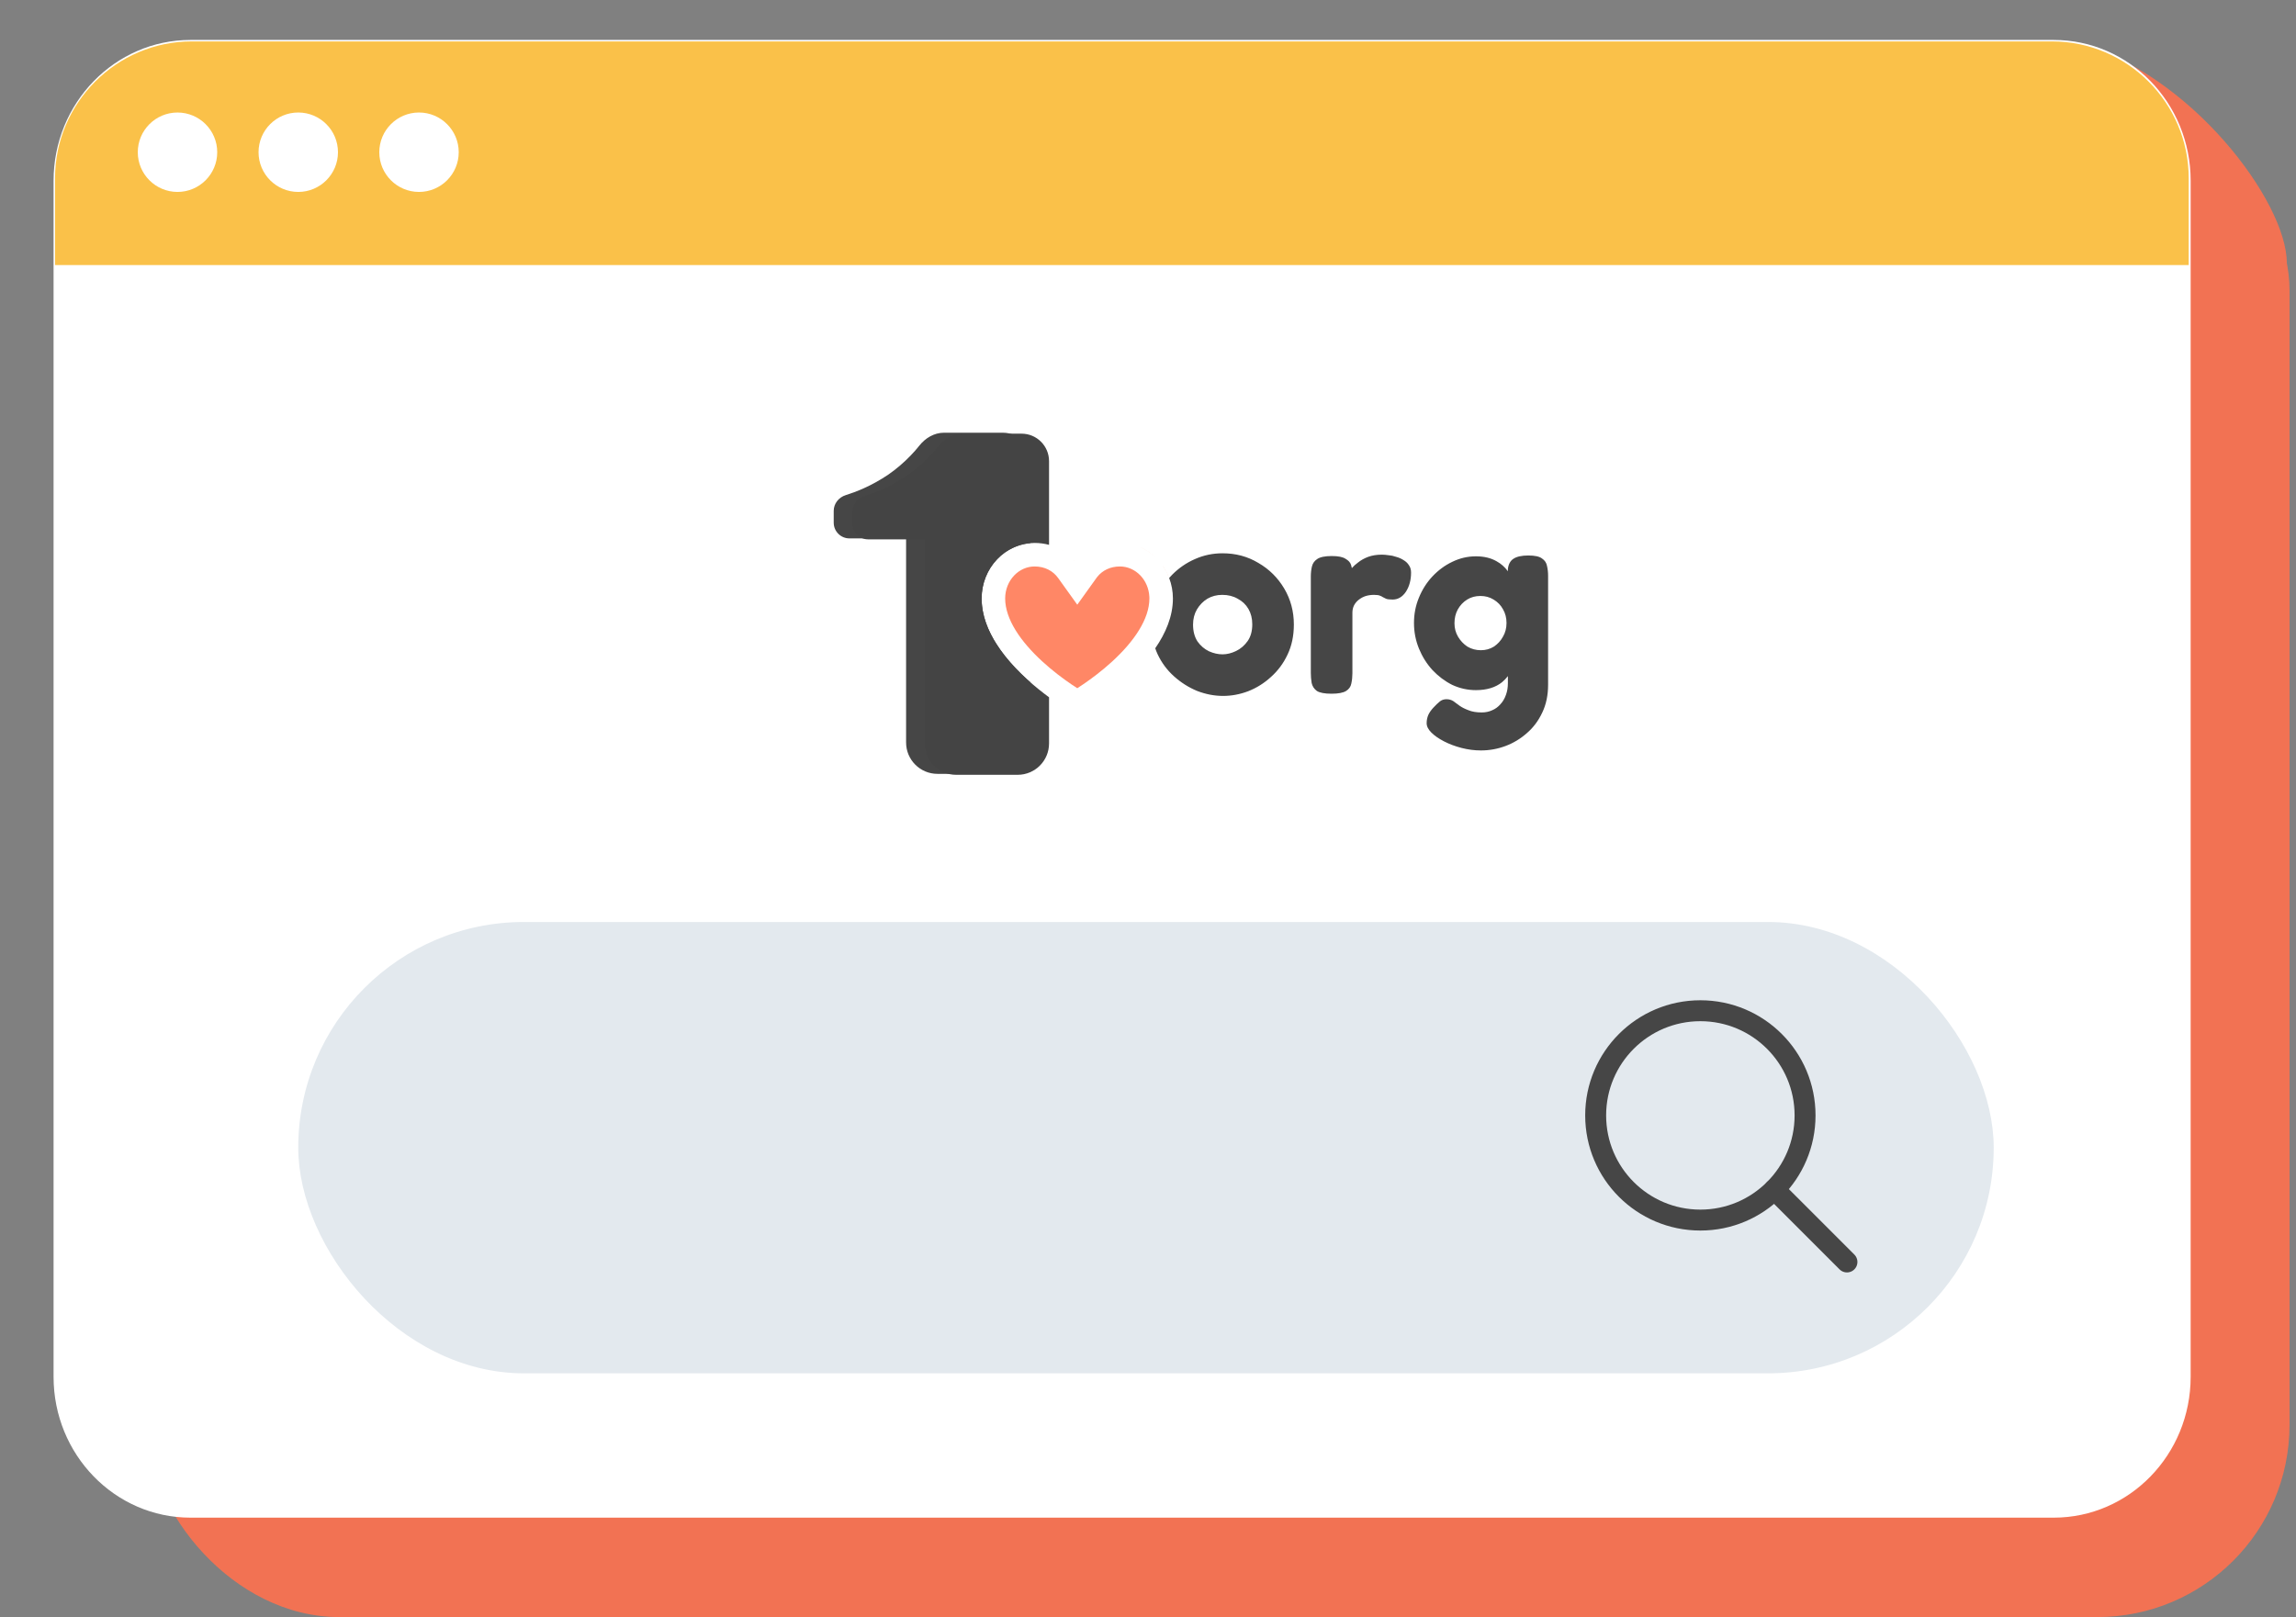 <svg width="203" height="143" viewBox="0 0 203 143" fill="none" xmlns="http://www.w3.org/2000/svg">
<rect x="0" y="0" width="203" height="143" fill="#808080" stroke="none"/>
<rect x="13" y="8.663" width="189.429" height="134.337" rx="17" fill="#F27253"/>
<path d="M183.688 3.812C193.626 6.438 202.188 17.812 202.188 23.25L183.68 42.731C178.263 27.481 183.688 3.812 183.688 3.812Z" fill="#F27253"/>
<path d="M181.577 3.532H16.845C10.157 3.532 4.736 9.108 4.736 15.986V121.753C4.736 128.632 10.157 134.208 16.845 134.208H181.577C188.265 134.208 193.686 128.632 193.686 121.753V15.986C193.686 9.108 188.265 3.532 181.577 3.532Z" fill="white"/>
<path d="M193.514 23.441V15.752C193.514 9.102 188.075 3.663 181.426 3.663H16.956C10.306 3.663 4.867 9.102 4.867 15.752V23.441H193.514Z" fill="#FAC149"/>
<path d="M19.206 13.461C19.206 15.399 17.631 16.973 15.694 16.973C13.757 16.973 12.182 15.399 12.182 13.461C12.182 11.524 13.757 9.95 15.694 9.95C17.631 9.95 19.206 11.524 19.206 13.461Z" fill="white"/>
<path d="M29.882 13.461C29.882 15.399 28.308 16.973 26.37 16.973C24.433 16.973 22.859 15.399 22.859 13.461C22.859 11.524 24.433 9.949 26.37 9.949C28.308 9.949 29.882 11.524 29.882 13.461Z" fill="white"/>
<path d="M40.558 13.461C40.558 15.399 38.984 16.973 37.046 16.973C35.109 16.973 33.535 15.399 33.535 13.461C33.535 11.524 35.109 9.949 37.046 9.949C38.984 9.949 40.558 11.524 40.558 13.461Z" fill="white"/>
<rect x="26.37" y="81.533" width="149.903" height="39.912" rx="19.956" fill="#E3E9EE"/>
<path d="M88.676 38.266C90.016 38.266 91.103 39.352 91.103 40.693V48.029C89.996 48.122 88.953 48.624 88.163 49.451C87.285 50.371 86.791 51.617 86.79 52.917C86.79 55.848 88.986 58.483 91.103 60.342V65.659C91.102 67.191 89.861 68.433 88.329 68.433H82.886C81.354 68.433 80.112 67.191 80.112 65.659V47.611H75.101C74.335 47.611 73.713 46.99 73.713 46.224V45.175C73.713 44.531 74.159 43.978 74.773 43.785C75.269 43.63 75.755 43.449 76.232 43.242C77.058 42.877 77.83 42.451 78.548 41.963C79.266 41.462 79.923 40.9 80.519 40.277C80.791 39.999 81.044 39.711 81.278 39.414C81.812 38.737 82.593 38.266 83.455 38.266H88.676ZM135.122 49.122C135.706 49.122 136.113 49.211 136.34 49.39C136.583 49.552 136.73 49.772 136.778 50.048C136.843 50.324 136.875 50.616 136.875 50.924V60.542C136.875 61.468 136.705 62.288 136.364 63.002C136.023 63.733 135.568 64.341 135 64.828C134.432 65.332 133.799 65.713 133.101 65.973C132.403 66.233 131.68 66.362 130.934 66.362C130.366 66.362 129.798 66.289 129.229 66.143C128.661 65.997 128.142 65.802 127.671 65.559C127.2 65.315 126.827 65.055 126.551 64.779C126.275 64.504 126.137 64.227 126.137 63.951C126.137 63.692 126.186 63.448 126.283 63.221C126.381 63.01 126.527 62.799 126.722 62.588C126.949 62.345 127.143 62.157 127.306 62.028C127.468 61.898 127.663 61.833 127.89 61.833C128.117 61.833 128.32 61.891 128.499 62.004C128.677 62.134 128.864 62.271 129.059 62.417C129.27 62.563 129.53 62.693 129.838 62.807C130.146 62.937 130.536 63.002 131.007 63.002C131.348 63.002 131.657 62.937 131.933 62.807C132.208 62.693 132.452 62.515 132.663 62.272C132.874 62.044 133.036 61.768 133.149 61.444C133.263 61.135 133.32 60.786 133.32 60.397V59.79C133.166 59.987 132.997 60.167 132.809 60.324C132.224 60.794 131.453 61.029 130.495 61.029C129.765 61.029 129.067 60.875 128.401 60.567C127.752 60.242 127.168 59.804 126.648 59.252C126.145 58.7 125.747 58.067 125.455 57.353C125.163 56.639 125.017 55.884 125.017 55.088C125.017 54.293 125.163 53.546 125.455 52.848C125.747 52.134 126.145 51.509 126.648 50.973C127.168 50.421 127.752 49.991 128.401 49.683C129.067 49.358 129.765 49.196 130.495 49.196C131.209 49.196 131.819 49.342 132.322 49.634C132.714 49.849 133.047 50.143 133.32 50.516V50.316C133.369 49.894 133.532 49.593 133.808 49.414C134.1 49.22 134.538 49.122 135.122 49.122ZM108.089 48.928C109.258 48.928 110.313 49.211 111.255 49.779C112.213 50.331 112.976 51.087 113.544 52.044C114.112 53.002 114.396 54.066 114.396 55.235C114.395 56.225 114.209 57.11 113.836 57.889C113.479 58.652 112.992 59.309 112.375 59.861C111.774 60.413 111.1 60.835 110.354 61.127C109.623 61.403 108.884 61.541 108.138 61.541C107.375 61.541 106.612 61.395 105.849 61.103C105.102 60.794 104.42 60.364 103.804 59.812C103.187 59.26 102.7 58.603 102.343 57.84C102.266 57.673 102.2 57.502 102.14 57.328C103.062 55.994 103.703 54.499 103.703 52.917C103.702 52.292 103.586 51.68 103.37 51.11C103.462 51.005 103.558 50.903 103.657 50.803C104.242 50.219 104.908 49.763 105.654 49.439C106.417 49.098 107.229 48.928 108.089 48.928ZM122.178 49.049C122.356 49.049 122.552 49.065 122.763 49.098C122.99 49.114 123.217 49.163 123.444 49.244C123.688 49.309 123.907 49.407 124.102 49.536C124.296 49.65 124.451 49.796 124.564 49.975C124.694 50.153 124.759 50.372 124.759 50.632C124.759 51.298 124.605 51.866 124.297 52.337C123.988 52.791 123.599 53.019 123.128 53.019C122.852 53.019 122.657 52.994 122.543 52.946C122.429 52.897 122.332 52.848 122.251 52.799C122.186 52.751 122.105 52.71 122.008 52.678C121.91 52.629 121.731 52.605 121.472 52.605C121.228 52.605 120.993 52.638 120.766 52.702C120.555 52.767 120.352 52.873 120.157 53.019C119.979 53.149 119.832 53.319 119.719 53.529C119.621 53.724 119.572 53.944 119.572 54.188V59.544C119.572 59.853 119.541 60.153 119.476 60.446C119.427 60.721 119.272 60.941 119.013 61.103C118.753 61.265 118.322 61.346 117.722 61.346C117.121 61.346 116.691 61.265 116.432 61.103C116.188 60.924 116.034 60.689 115.969 60.397C115.92 60.105 115.896 59.804 115.896 59.495V50.997C115.896 50.673 115.928 50.373 115.993 50.097C116.058 49.821 116.213 49.601 116.456 49.439C116.716 49.26 117.146 49.171 117.746 49.171C118.314 49.171 118.72 49.252 118.964 49.414C119.224 49.56 119.386 49.739 119.451 49.95C119.485 50.052 119.509 50.148 119.525 50.237C119.668 50.068 119.854 49.9 120.084 49.732C120.327 49.537 120.62 49.374 120.961 49.244C121.318 49.115 121.723 49.049 122.178 49.049ZM108.064 52.605C107.578 52.605 107.139 52.718 106.75 52.946C106.377 53.173 106.068 53.489 105.824 53.895C105.597 54.284 105.483 54.731 105.483 55.235C105.483 55.819 105.613 56.314 105.873 56.72C106.149 57.11 106.491 57.401 106.896 57.596C107.302 57.774 107.699 57.864 108.089 57.864C108.478 57.864 108.876 57.766 109.282 57.572C109.688 57.377 110.029 57.085 110.305 56.696C110.581 56.306 110.719 55.811 110.719 55.21C110.719 54.691 110.605 54.236 110.378 53.846C110.151 53.457 109.834 53.157 109.429 52.946C109.039 52.718 108.584 52.605 108.064 52.605ZM130.885 52.702C130.447 52.703 130.058 52.808 129.717 53.019C129.376 53.23 129.1 53.522 128.889 53.895C128.694 54.252 128.597 54.658 128.597 55.112C128.597 55.551 128.702 55.949 128.913 56.306C129.124 56.663 129.4 56.955 129.741 57.182C130.098 57.393 130.495 57.499 130.934 57.499C131.356 57.499 131.737 57.393 132.078 57.182C132.419 56.955 132.687 56.663 132.882 56.306C133.093 55.949 133.198 55.543 133.198 55.088C133.198 54.634 133.093 54.227 132.882 53.87C132.687 53.513 132.411 53.23 132.054 53.019C131.713 52.808 131.323 52.702 130.885 52.702Z" fill="#464646"/>
<path d="M93.892 62.458C94.487 62.85 94.89 63.082 94.961 63.121C94.99 63.138 95.021 63.15 95.052 63.161C95.021 63.15 94.99 63.138 94.961 63.121C94.89 63.082 94.487 62.85 93.892 62.458ZM99.021 50.093C99.679 50.094 100.33 50.369 100.826 50.888C101.294 51.379 101.585 52.05 101.62 52.774L101.624 52.919C101.623 54.754 100.262 56.727 98.337 58.493C97.43 59.325 96.503 60.014 95.779 60.508C95.584 60.641 95.405 60.758 95.247 60.86C95.089 60.758 94.909 60.641 94.715 60.508C93.99 60.014 93.064 59.325 92.157 58.493C90.232 56.727 88.872 54.754 88.871 52.919C88.872 52.14 89.168 51.411 89.668 50.888C90.163 50.369 90.815 50.094 91.472 50.093C92.384 50.093 93.109 50.491 93.556 51.115L95.247 53.474L96.938 51.115L97.025 51C97.476 50.443 98.167 50.093 99.021 50.093ZM87.204 55.159C87.176 55.082 87.15 55.005 87.125 54.928C87.15 55.005 87.176 55.082 87.204 55.159ZM86.84 53.684C86.867 53.895 86.905 54.104 86.953 54.311C86.905 54.104 86.867 53.895 86.84 53.684ZM103.681 53.433C103.676 53.498 103.667 53.563 103.659 53.628C103.667 53.562 103.676 53.496 103.681 53.429V53.433ZM102.783 50.001C102.965 50.259 103.123 50.534 103.254 50.823L103.345 51.041C103.229 50.747 103.085 50.465 102.916 50.199L102.783 50.001ZM94.517 49.107C94.789 49.34 95.034 49.606 95.247 49.903L95.081 49.686C94.966 49.545 94.844 49.412 94.716 49.288L94.517 49.107ZM100.813 48.388C101.305 48.602 101.762 48.904 102.163 49.284C101.819 48.958 101.434 48.69 101.021 48.486L100.813 48.388ZM93.625 48.513C93.705 48.554 93.784 48.596 93.862 48.641L94.09 48.784C94.015 48.734 93.939 48.686 93.861 48.641L93.625 48.513ZM89.658 48.399C89.415 48.506 89.182 48.635 88.96 48.784C89.182 48.635 89.415 48.506 89.658 48.399ZM87.247 55.271C87.232 55.233 87.217 55.196 87.204 55.159C87.217 55.196 87.232 55.233 87.247 55.271ZM86.817 53.474C86.824 53.544 86.831 53.614 86.84 53.684C86.831 53.614 86.824 53.544 86.817 53.474Z" fill="#FF8766"/>
<path d="M90.324 38.35C91.664 38.35 92.751 39.437 92.751 40.778V48.181C92.345 48.072 91.916 48.013 91.471 48.013C90.23 48.015 89.04 48.532 88.163 49.452C87.285 50.371 86.791 51.617 86.79 52.917C86.79 56.636 90.328 59.877 92.751 61.661V65.743C92.751 67.275 91.509 68.517 89.977 68.517H84.535C83.003 68.517 81.761 67.275 81.761 65.743V47.695H76.749C75.983 47.695 75.362 47.074 75.362 46.308V45.259C75.362 44.615 75.808 44.063 76.422 43.87C76.918 43.715 77.404 43.534 77.88 43.328C78.707 42.962 79.479 42.535 80.197 42.047C80.915 41.546 81.572 40.985 82.168 40.362C82.439 40.084 82.692 39.796 82.926 39.499C83.46 38.822 84.241 38.35 85.103 38.35H90.324Z" fill="#444444"/>
<g clip-path="url(#clip0_430_3965)">
<path d="M150.337 107.893C155.45 107.893 159.594 103.749 159.594 98.637C159.594 93.524 155.45 89.38 150.337 89.38C145.225 89.38 141.08 93.524 141.08 98.637C141.08 103.749 145.225 107.893 150.337 107.893Z" stroke="#464646" stroke-width="1.851" stroke-linecap="round" stroke-linejoin="round"/>
<path d="M156.883 105.183L163.297 111.597" stroke="#464646" stroke-width="1.851" stroke-linecap="round" stroke-linejoin="round"/>
</g>
<defs>
<clipPath id="clip0_430_3965">
<rect width="29.622" height="29.622" fill="white" transform="translate(137.378 85.677)"/>
</clipPath>
</defs>
</svg>
